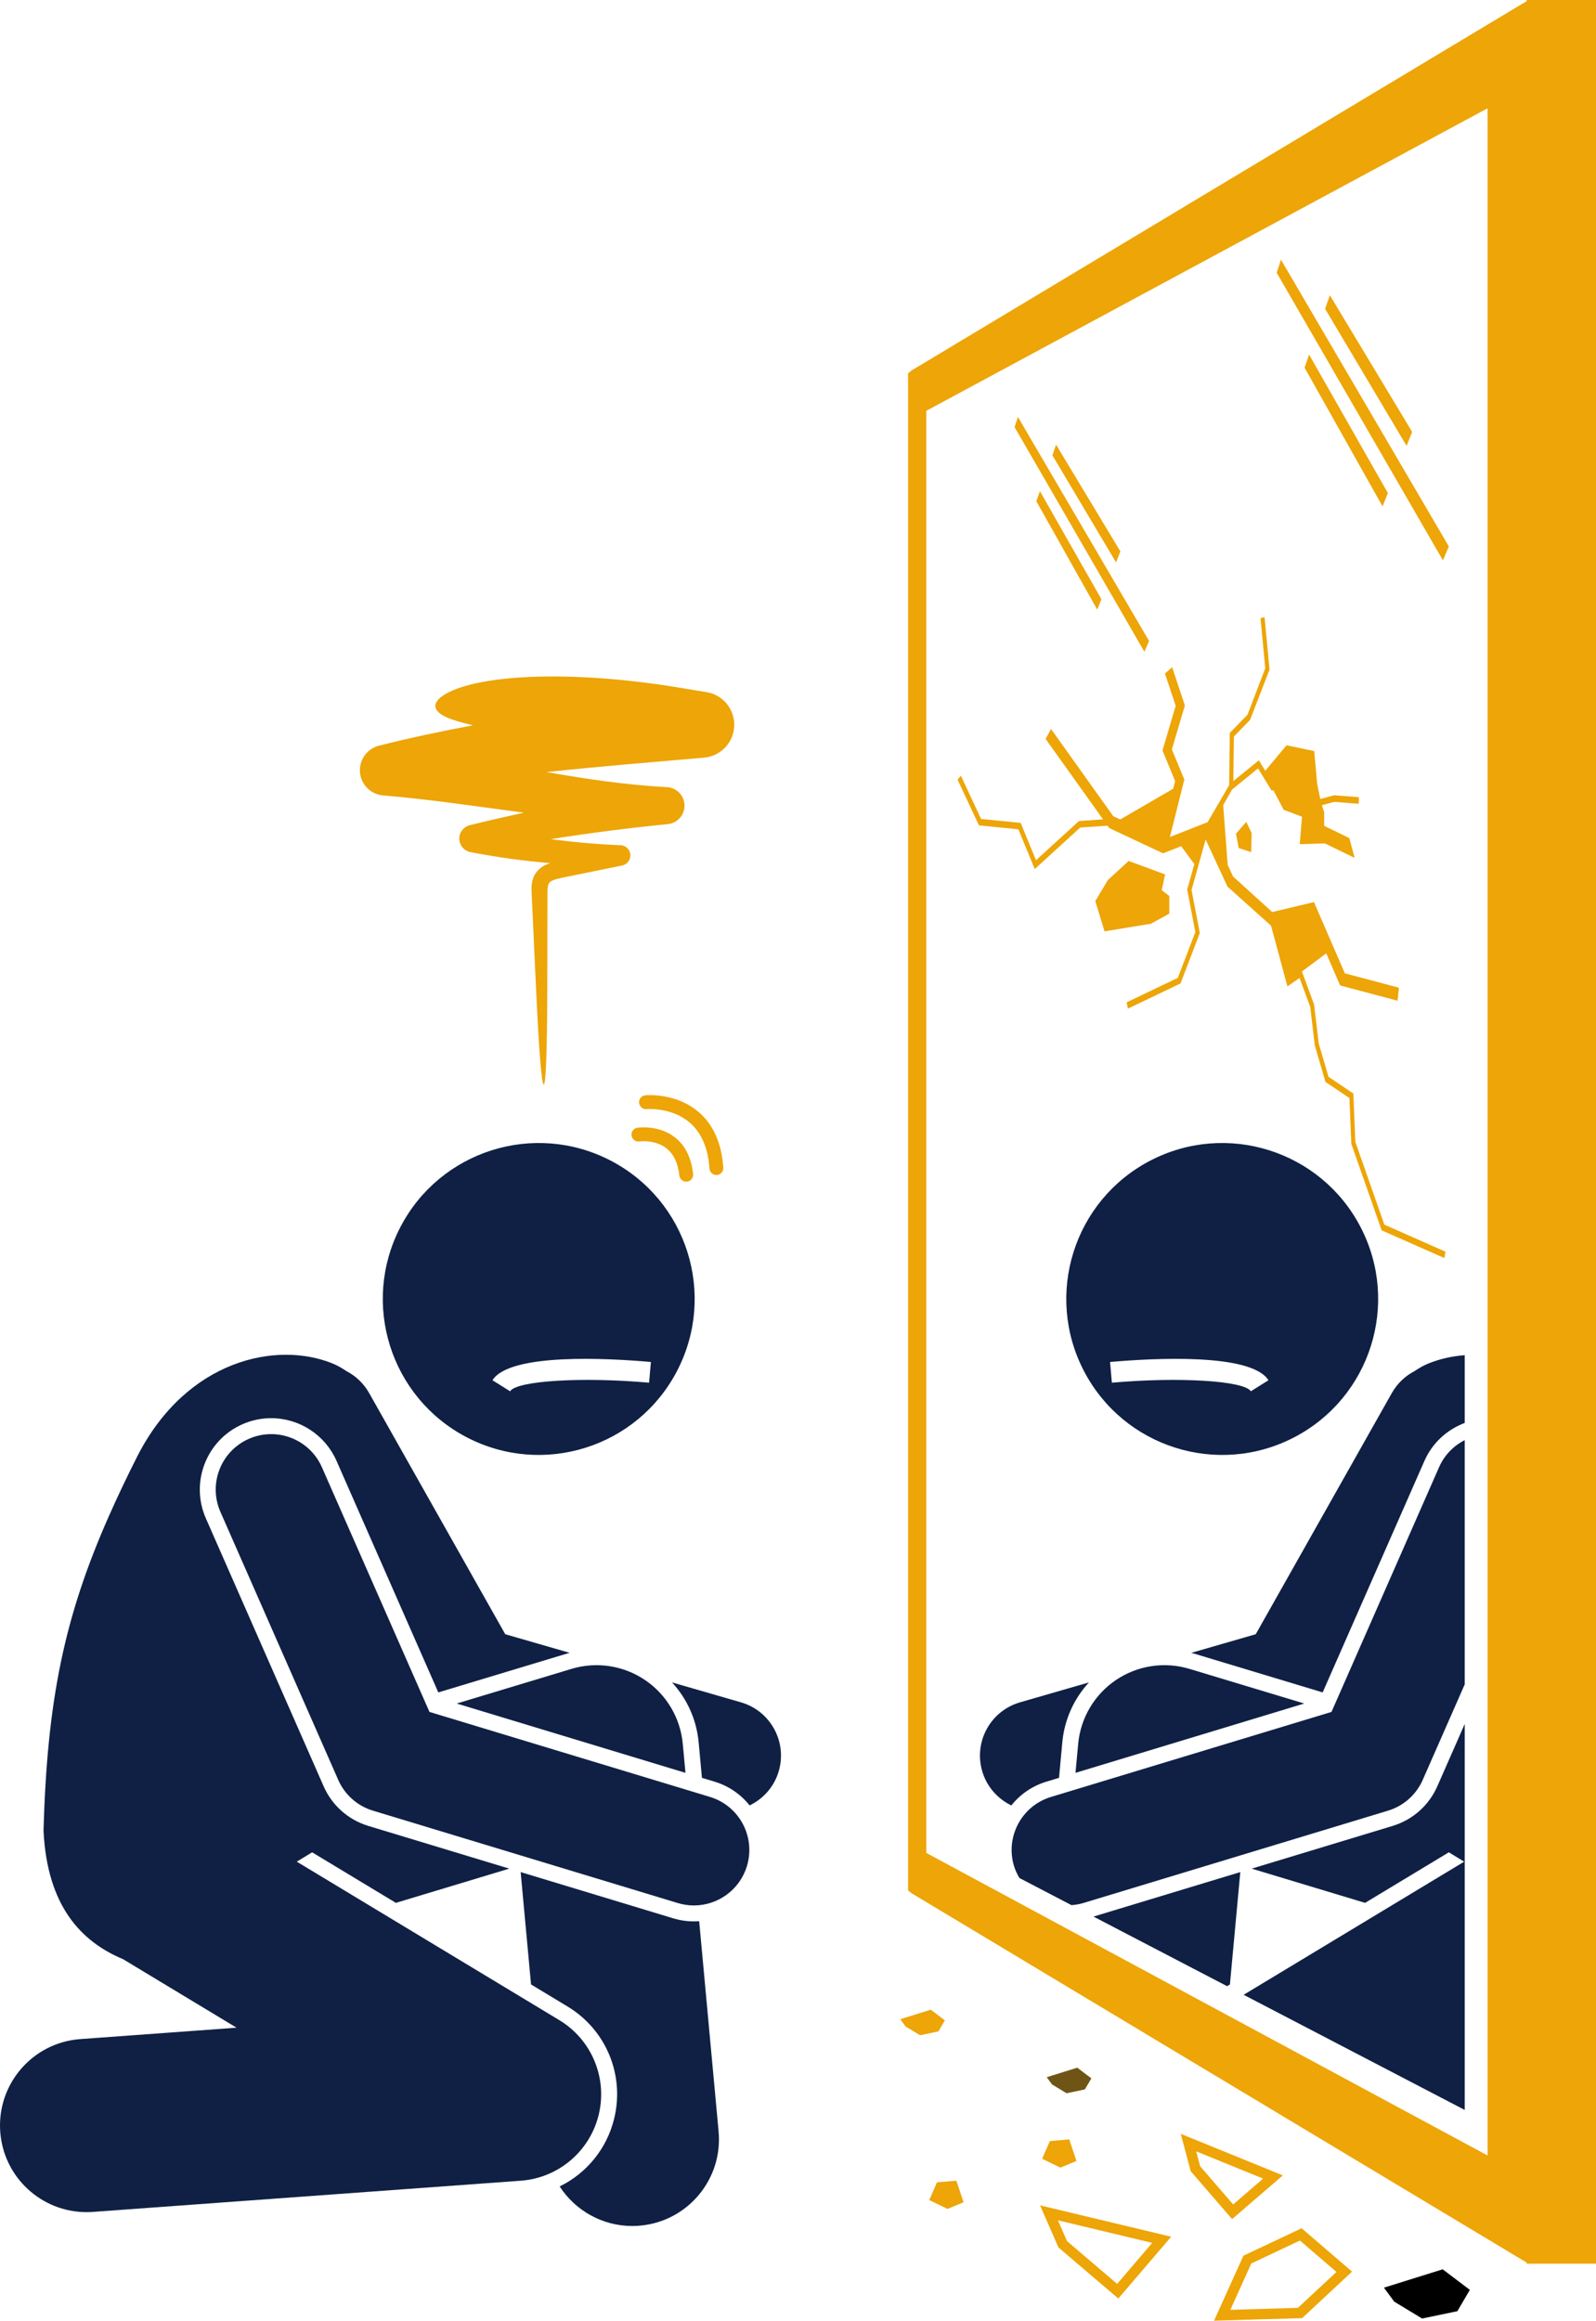 <svg version="1.1" id="Layer_1" xmlns="http://www.w3.org/2000/svg" xmlns:xlink="http://www.w3.org/1999/xlink" x="0px" y="0px" viewBox="0 0 230.315 334.837" enable-background="new 0 0 230.315 334.837" xml:space="preserve">
<g>
	<path d="M141.732,255.521c0.656,2.272,2.239,4.015,4.212,4.969c1.29-1.619,3.032-2.814,5.055-3.427l1.827-0.553
		l0.473-5.117c0.302-3.274,1.669-6.29,3.844-8.651l-9.945,2.873C142.952,246.841,140.505,251.276,141.732,255.521z" id="id_101" style="fill: rgb(15, 32, 68);"></path>
	<polygon points="178.985,270.108 157.797,276.528 177.077,286.569 177.487,286.321 	" id="id_102" style="fill: rgb(15, 32, 68);"></polygon>
	<path d="M155.202,255.79l33.011-10.003l-16.566-4.999c-3.593-1.083-7.482-0.497-10.595,1.6
		c-3.112,2.096-5.118,5.481-5.463,9.217L155.202,255.79z" id="id_103" style="fill: rgb(15, 32, 68);"></path>
	<path d="M204.133,197.825c-1.332,0.691-2.488,1.759-3.28,3.164l-19.64,34.799l-9.311,2.69
		c0.136,0.037,0.274,0.067,0.409,0.107l18.558,5.6l14.689-33.41c1.136-2.584,3.265-4.512,5.814-5.472v-9.775
		c-1.889,0.144-3.675,0.558-5.276,1.213C205.389,197.03,204.747,197.409,204.133,197.825z" id="id_104" style="fill: rgb(15, 32, 68);"></path>
	<path d="M165.992,167.458c-11.025,5.735-15.311,19.32-9.577,30.344c5.735,11.025,19.318,15.313,30.343,9.579
		c11.024-5.734,15.313-19.319,9.578-30.344C190.602,166.013,177.016,161.725,165.992,167.458z M180.506,200.736
		c-0.95-1.52-10.319-2.099-20.054-1.239l-0.264-2.988c6.044-0.534,20.372-1.347,22.861,2.638L180.506,200.736z" id="id_105" style="fill: rgb(15, 32, 68);"></path>
	<path d="M207.415,257.733c-1.211,2.756-3.559,4.838-6.441,5.712l-20.347,6.165l16.365,4.939l12.085-7.294
		l2.215,1.35l-31.825,19.208l31.905,16.614v-55.693L207.415,257.733z" id="id_106" style="fill: rgb(15, 32, 68);"></path>
	<path d="M207.663,211.701l-15.519,35.298l-40.478,12.266c-4.229,1.281-6.617,5.748-5.336,9.977
		c0.188,0.621,0.466,1.187,0.781,1.723l7.512,3.912c0.561-0.045,1.123-0.129,1.684-0.299l44-13.333
		c2.235-0.678,4.064-2.298,5.003-4.436l6.062-13.787v-35.236C209.775,208.591,208.439,209.935,207.663,211.701z" id="id_107" style="fill: rgb(15, 32, 68);"></path>
	<polygon points="199.514,73.066 200.28,71.136 188.916,51.17 188.261,53.049 	" id="id_108" style="fill: rgb(237, 165, 7);"></polygon>
	<polygon points="203.782,62.31 191.905,42.595 191.222,44.555 202.981,64.33 	" id="id_109" style="fill: rgb(237, 165, 7);"></polygon>
	<polygon points="209.079,78.846 184.854,37.47 184.238,39.355 208.224,80.846 	" id="id_110" style="fill: rgb(237, 165, 7);"></polygon>
	<path d="M131.041,53.864v218.886l0.529,0.425l88.745,53.278v0.161h10V0h-10v0.16L131.57,53.439L131.041,53.864z
		 M133.669,59.277l81.001-43.655v295.375l-81.001-43.657V59.277z" id="id_111" style="fill: rgb(237, 165, 7);"></path>
	<polygon points="158.345,87.963 158.943,86.456 150.066,70.859 149.555,72.326 	" id="id_112" style="fill: rgb(237, 165, 7);"></polygon>
	<polygon points="161.679,79.561 152.401,64.161 151.868,65.692 161.053,81.139 	" id="id_113" style="fill: rgb(237, 165, 7);"></polygon>
	<polygon points="165.817,92.478 146.893,60.157 146.413,61.63 165.149,94.04 	" id="id_114" style="fill: rgb(237, 165, 7);"></polygon>
	<path d="M151.952,318.638l-1.866-0.447l2.658,6.078l8.636,7.366l4.803-5.612l2.827-3.303L151.952,318.638z
		 M153.979,323.351l-1.312-3l13.607,3.258l-5.062,5.913L153.979,323.351z" id="id_115" style="fill: rgb(237, 165, 7);"></path>
	<path d="M185.121,313.87l-14.732-5.997l1.438,5.393l5.974,6.91L185.121,313.87z M173.188,312.545l-0.572-2.147
		l9.668,3.937l-4.327,3.728L173.188,312.545z" id="id_116" style="fill: rgb(237, 165, 7);"></path>
	<path d="M195.111,327.755l-7.279-6.257l-8.396,3.958l-3.035,6.714l-1.206,2.668l5.378-0.158l7.333-0.216
		L195.111,327.755z M180.574,326.577l7.017-3.308l5.271,4.53l-5.565,5.182l-9.747,0.286L180.574,326.577z" id="id_117" style="fill: rgb(237, 165, 7);"></path>
	<polygon points="154.304,308.676 151.508,308.916 150.39,311.472 153.026,312.75 155.342,311.791 	" id="id_118" style="fill: rgb(237, 165, 7);"></polygon>
	<polygon points="135.215,314.873 134.096,317.429 136.732,318.707 139.048,317.748 138.01,314.633 	" id="id_119" style="fill: rgb(237, 165, 7);"></polygon>
	<polygon points="129.913,291.337 130.684,292.383 132.775,293.649 135.417,293.099 136.353,291.502 134.316,289.961 	" id="id_120" style="fill: rgb(237, 165, 7);"></polygon>
	<polygon points="153.913,302.016 156.555,301.466 157.491,299.869 155.454,298.328 151.05,299.704 151.821,300.75 	" id="id_121" style="fill: rgb(110, 85, 22);"></polygon>
	<polygon points="199.711,330.069 201.195,332.083 205.222,334.521 210.309,333.461 212.111,330.387 208.19,327.42 	
		" id="id_122"></polygon>
	<path d="M149.32,125.388l6.555-5.985l3.954-0.269l0.243,0.341l7.765,3.645l2.616-1.028l0,0l1.901,2.574
		l-1.033,3.683l1.176,6.138l-2.525,6.597l-7.38,3.528l0.167,0.918l7.598-3.636l2.787-7.272l-1.193-6.21l2.033-7.285
		l0,0l3.157,6.799l6.278,5.631l2.368,8.76l1.745-1.215l1.544,4.167l0.663,5.58l1.538,5.256l3.456,2.322l0.273,6.606
		l4.376,12.483l9.053,3.996l0.156-0.918l-8.813-3.897l-4.192-11.943l-0.284-6.975l-3.584-2.412l-1.416-4.815l-0.669-5.625
		l-1.756-4.758l3.509-2.614l2.009,4.627l8.283,2.205l0.195-1.881l-7.798-2.07l-4.46-10.278l-6.026,1.431
		l-5.652-5.13l-0.772-1.664l-0.65-8.625l1.288-2.257l0.049-0.04l3.692-3.011l1.957,3.204l0.255-0.047l1.493,2.827
		l2.642,0.991l-0.33,3.963l3.633-0.11l4.294,2.092l-0.771-2.862l-3.633-1.762v-1.982l-0.332-0.995l1.779-0.486
		l3.545,0.279l0.028-0.954l-3.579-0.279l-2,0.541l-0.454-2.217l-0.419-4.696l-3.991-0.839l-3.075,3.682
		l-0.926-1.511l-3.683,2.997l0.082-6.426l2.341-2.412l2.804-7.245l-0.719-7.569l-0.585,0.144l0.686,7.227l-2.559,6.696
		l-2.553,2.628l-0.1,7.551l-3.099,5.328l-0.435,0.747l-0.384,1.369l-3.089,1.241h-0l3.089-1.241l0.384-1.369
		l0.435-0.747l-5.449,2.15l2.082-8.297l-1.8-4.347l1.879-6.336l-1.834-5.517l-1.042,0.9l1.55,4.662l-1.906,6.444
		l1.823,4.41l-0.278,1.112l-7.642,4.435l-0.832,0.483l0.832-0.483l-1.004-0.471l-8.986-12.591l-0.775,1.44
		l8.287,11.608l-3.471,0.235l-6.204,5.661l-2.219-5.391l-5.708-0.567l-2.915-6.237l-0.474,0.576l3.083,6.588l5.686,0.567
		L149.32,125.388z M189.266,131.831l2.313,5.58L189.266,131.831l-5.377,1.061L189.266,131.831z M167.303,121.778
		L167.303,121.778l0.08-0.319L167.303,121.778z" id="id_123" style="fill: rgb(237, 165, 7);"></path>
	<polygon points="178.758,122.363 180.553,122.948 180.625,120.195 179.84,118.583 178.362,120.293 	" id="id_124" style="fill: rgb(237, 165, 7);"></polygon>
	<path d="M106.922,245.615l-9.945-2.873c2.175,2.361,3.542,5.377,3.844,8.651l0.473,5.117l1.827,0.553
		c2.023,0.613,3.765,1.808,5.055,3.427c1.974-0.954,3.556-2.697,4.212-4.969
		C113.614,251.276,111.167,246.841,106.922,245.615z" id="id_125" style="fill: rgb(15, 32, 68);"></path>
	<path d="M97.145,276.778l-22.011-6.67l1.498,16.213l5.266,3.178c5.543,3.345,8.253,9.823,6.745,16.119
		c-1.056,4.407-3.998,7.95-7.881,9.845c2.248,3.464,6.143,5.708,10.474,5.708c0.385,0,0.773-0.018,1.165-0.054
		c6.875-0.635,11.932-6.723,11.297-13.597l-2.802-30.329c-0.251,0.018-0.504,0.03-0.759,0.03
		C99.125,277.222,98.119,277.073,97.145,276.778z" id="id_126" style="fill: rgb(15, 32, 68);"></path>
	<path d="M98.917,255.79l-0.387-4.185c-0.345-3.737-2.351-7.121-5.463-9.217c-3.112-2.097-7.002-2.683-10.595-1.6
		l-16.566,4.999L98.917,255.79z" id="id_127" style="fill: rgb(15, 32, 68);"></path>
	<path d="M17.772,282.682l16.366,9.878l-22.546,1.643c-6.885,0.501-12.06,6.49-11.558,13.376
		c0.479,6.576,5.963,11.592,12.454,11.592c0.305,0,0.613-0.011,0.922-0.034l61.75-4.5
		c5.43-0.396,9.979-4.26,11.247-9.555c1.269-5.294-1.036-10.801-5.697-13.614l-37.882-22.864l2.215-1.35
		l12.085,7.294l16.365-4.939l-20.347-6.165c-2.883-0.874-5.231-2.956-6.441-5.712l-17-38.667
		c-2.286-5.199,0.084-11.288,5.283-13.574c1.317-0.579,2.711-0.873,4.142-0.873c4.086,0,7.789,2.416,9.433,6.156
		l14.689,33.41l18.558-5.6c0.135-0.041,0.273-0.071,0.41-0.107l-9.311-2.69l-19.64-34.799
		c-0.792-1.403-1.946-2.47-3.277-3.161c-0.615-0.417-1.258-0.797-1.966-1.086
		c-8.142-3.334-21.055-0.524-28.143,13.243c-1.559,3.072-2.936,5.971-4.18,8.785
		C9.255,233.348,6.81,245.372,6.279,264.111C6.804,275.115,11.798,280.178,17.772,282.682z" id="id_128" style="fill: rgb(15, 32, 68);"></path>
	<path d="M57.783,177.036c-5.735,11.025-1.446,24.61,9.578,30.344c11.025,5.735,24.608,1.447,30.343-9.579
		c5.734-11.024,1.448-24.609-9.577-30.344C77.103,161.725,63.517,166.013,57.783,177.036z M93.93,196.508
		l-0.264,2.988c-9.734-0.859-19.104-0.281-20.054,1.239l-2.544-1.59C73.558,195.162,87.886,195.974,93.93,196.508z" id="id_129" style="fill: rgb(15, 32, 68);"></path>
	<path d="M92.272,164.689c0.022-0.003,2.233-0.302,3.881,0.98c1.055,0.82,1.688,2.143,1.878,3.931
		c0.059,0.548,0.552,0.947,1.101,0.888c0.549-0.059,0.947-0.552,0.888-1.101c-0.253-2.36-1.147-4.146-2.659-5.312
		c-2.335-1.8-5.261-1.382-5.384-1.363c-0.544,0.083-0.917,0.589-0.837,1.134
		c0.005,0.037,0.013,0.074,0.022,0.109C91.289,164.439,91.764,164.761,92.272,164.689z" id="id_130" style="fill: rgb(237, 165, 7);"></path>
	<path d="M103.448,169.532c0.551-0.038,0.967-0.515,0.93-1.066c-0.242-3.527-1.452-6.237-3.599-8.056
		c-3.267-2.768-7.481-2.394-7.659-2.377c-0.548,0.053-0.949,0.54-0.897,1.089c0.005,0.055,0.015,0.109,0.029,0.161
		c0.122,0.464,0.566,0.786,1.06,0.741c0.035-0.003,3.579-0.299,6.19,1.925c1.71,1.456,2.68,3.694,2.881,6.653
		C102.422,169.154,102.897,169.569,103.448,169.532z" id="id_131" style="fill: rgb(237, 165, 7);"></path>
	<path d="M61.975,246.999L46.456,211.701c-1.778-4.046-6.499-5.882-10.543-4.104c-4.045,1.778-5.882,6.498-4.104,10.543
		l17,38.667c0.94,2.139,2.768,3.759,5.003,4.436l44,13.333c0.773,0.234,1.555,0.346,2.323,0.346
		c3.433,0,6.606-2.227,7.653-5.682c1.281-4.229-1.107-8.695-5.336-9.977L61.975,246.999z" id="id_132" style="fill: rgb(15, 32, 68);"></path>
	<path d="M105.895,105.336c0.426-2.597-1.335-5.047-3.932-5.473l-0.175-0.029l-5.108-0.837
		c-9.189-1.422-17.688-1.729-23.944-1.052c-3.124,0.339-5.674,0.91-7.415,1.673
		c-1.74,0.739-2.611,1.628-2.491,2.385c0.21,1.135,2.146,1.881,5.432,2.646
		c-4.477,0.836-8.945,1.772-13.389,2.893l-0.186,0.046c-1.469,0.373-2.608,1.643-2.74,3.238
		c-0.167,2.01,1.328,3.774,3.337,3.941c6.69,0.555,13.455,1.587,20.32,2.484
		c-2.581,0.563-5.156,1.152-7.719,1.786l-0.095,0.023c-0.727,0.181-1.321,0.766-1.473,1.55
		c-0.21,1.078,0.494,2.123,1.572,2.333c3.809,0.743,7.652,1.267,11.506,1.589
		c-0.204,0.075-0.403,0.142-0.622,0.238c-0.675,0.292-1.496,0.989-1.801,1.853c-0.32,0.846-0.277,1.596-0.256,2.194
		l0.644,13.943c0.847,18.314,1.573,18.298,1.615-0.036l0.031-13.957c-0.005-0.557,0.043-1.002,0.165-1.244
		c0.121-0.234,0.248-0.35,0.633-0.519c0.751-0.306,2.031-0.489,3.144-0.736l6.837-1.397
		c0.652-0.133,1.155-0.697,1.181-1.392c0.032-0.816-0.605-1.503-1.421-1.535l-0.072-0.003
		c-3.344-0.129-6.678-0.423-9.987-0.871c5.608-0.879,11.236-1.612,16.878-2.164
		c1.294-0.124,2.338-1.178,2.412-2.516c0.081-1.476-1.05-2.738-2.525-2.819l-0.129-0.007
		c-5.758-0.316-11.487-1.163-17.258-2.17c7.52-0.807,15.112-1.413,22.746-2.082
		C103.726,109.126,105.535,107.53,105.895,105.336z" id="id_133" style="fill: rgb(237, 165, 7);"></path>
	<polygon points="162.871,124.222 159.878,126.972 158.058,130.006 159.392,134.375 166.067,133.283 168.737,131.827 
		168.737,129.278 167.644,128.429 168.13,126.163 	" id="id_134" style="fill: rgb(237, 165, 7);"></polygon>
</g>
</svg>